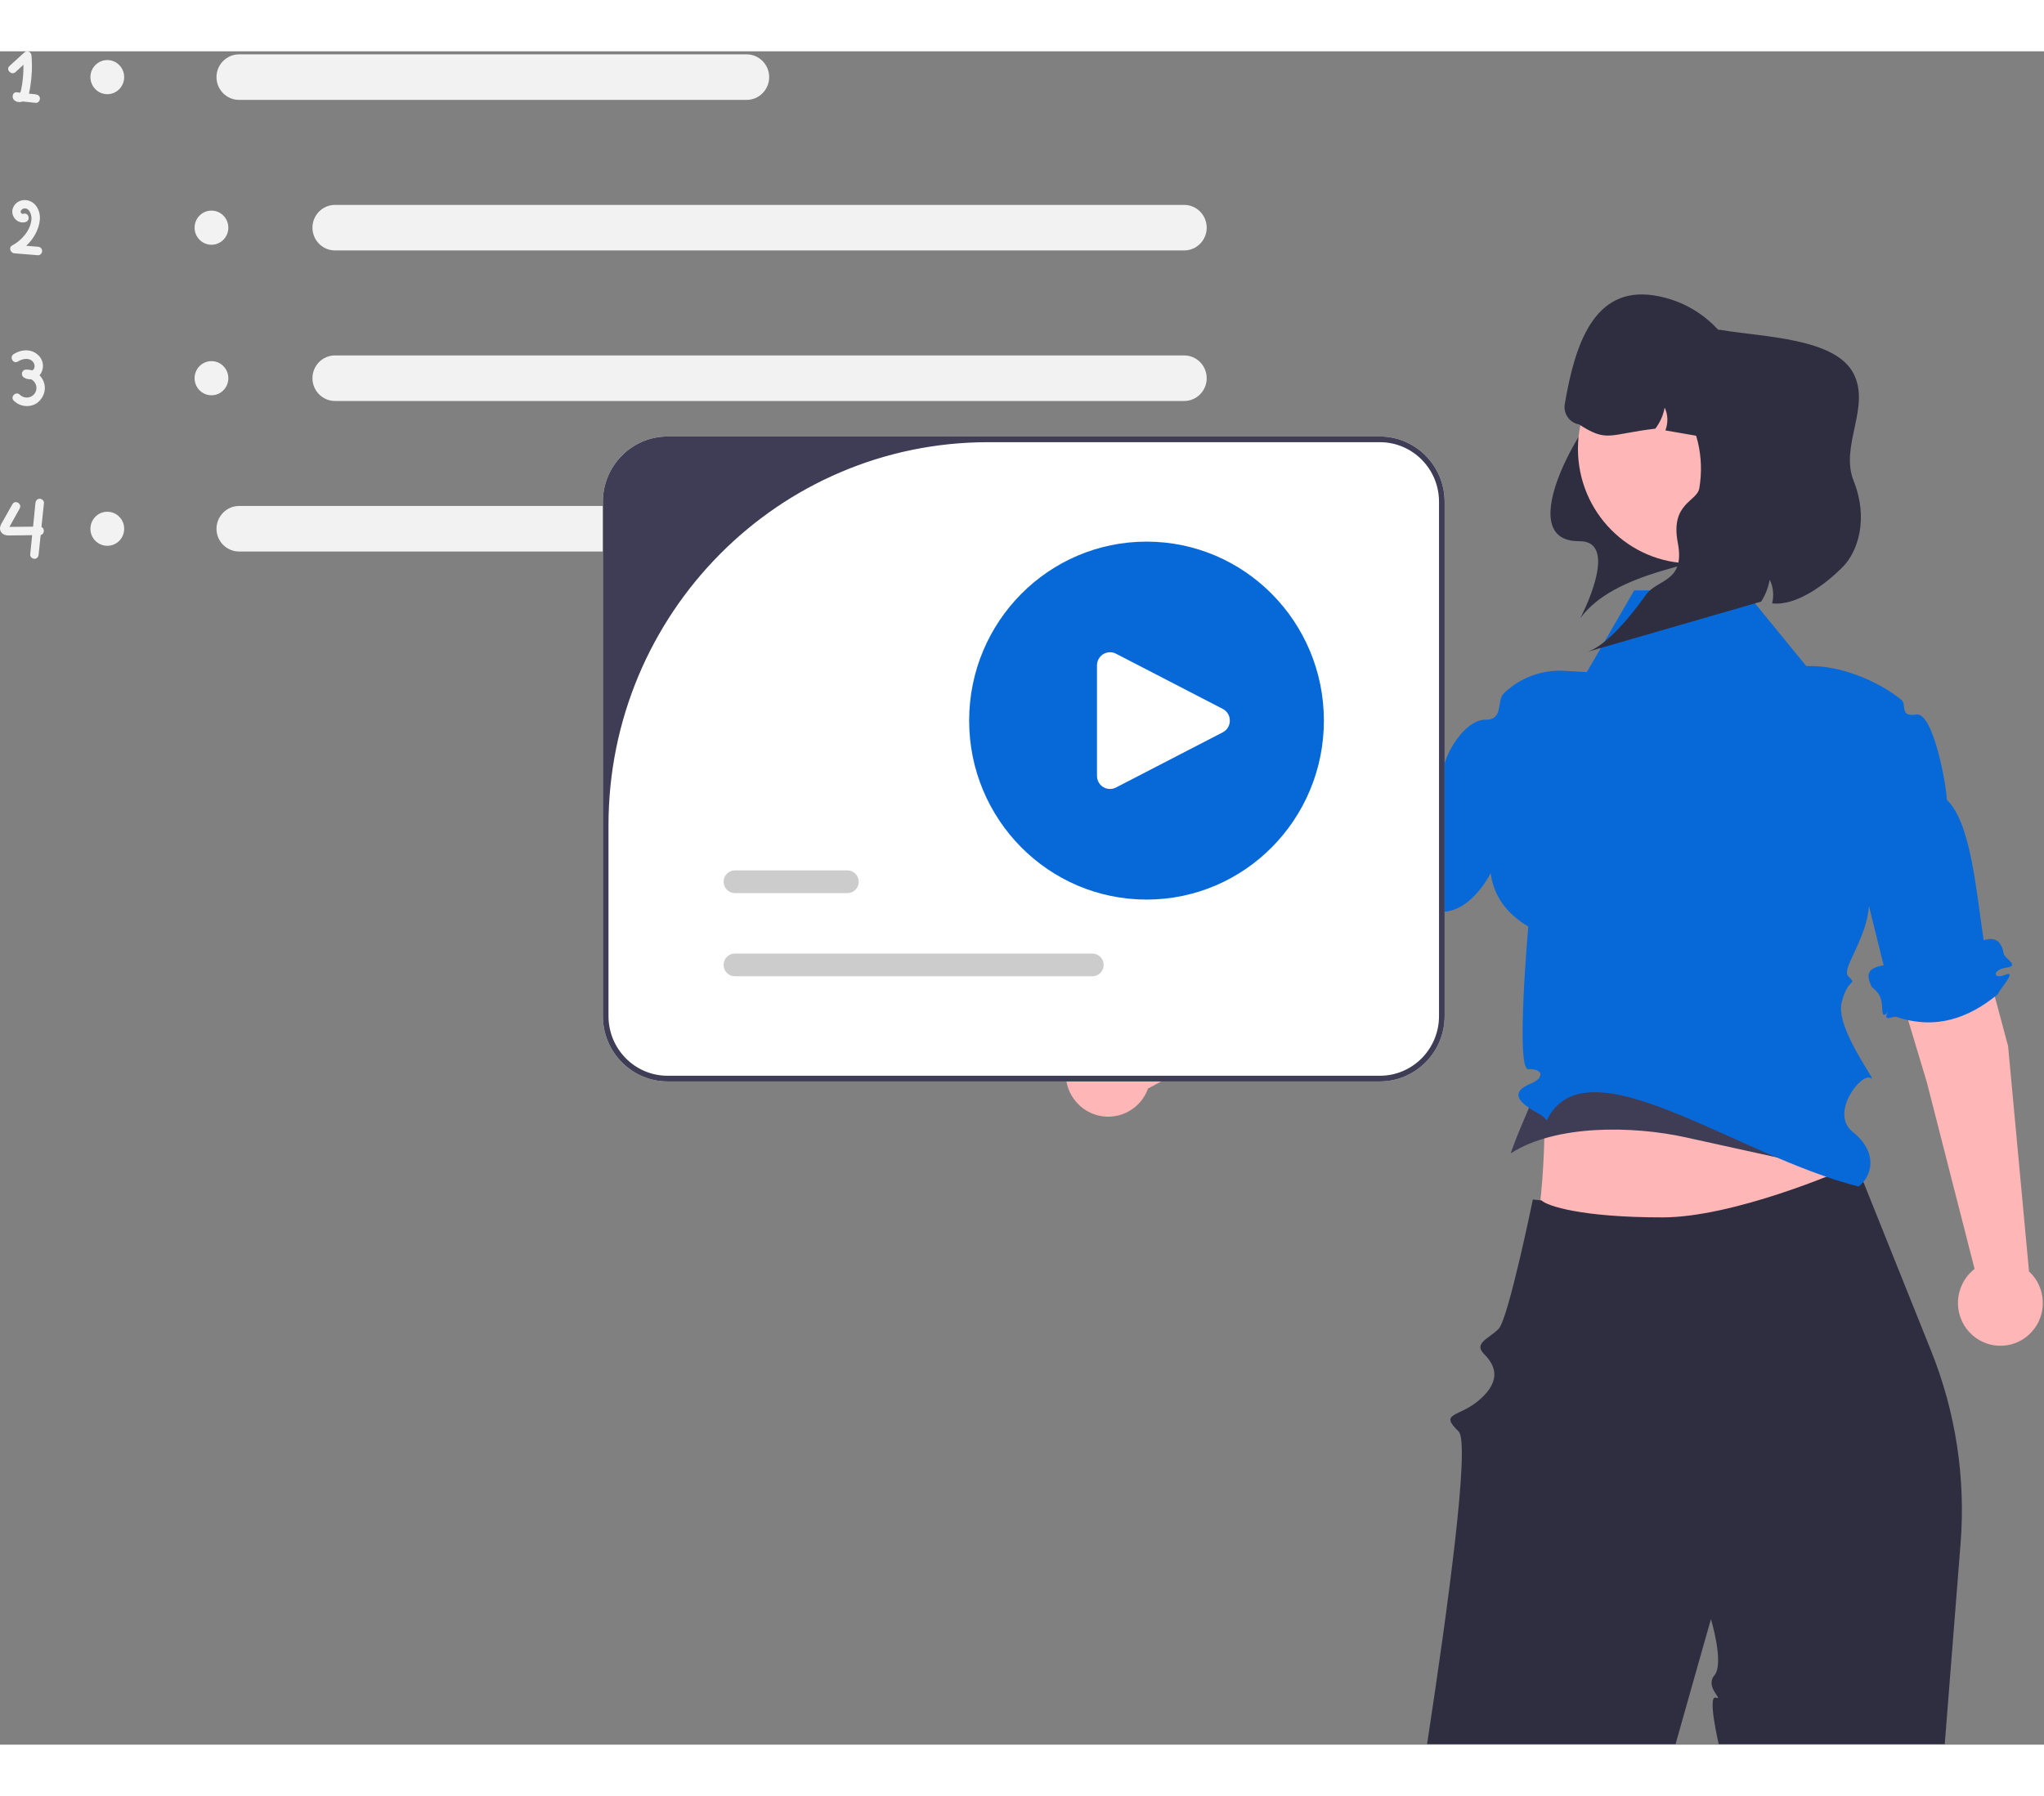 <?xml version="1.0" encoding="UTF-8"?>
<svg xmlns="http://www.w3.org/2000/svg" xmlns:xlink="http://www.w3.org/1999/xlink" width="99px" height="87px" viewBox="0 0 105 87" version="1.1">
  <rect x="0" y="0" width="105" height="87" fill="#808080" stroke="none"/>
  <g id="surface1">
    <path style=" stroke:none;fill-rule:nonzero;fill:rgb(100%,71.373%,71.373%);fill-opacity:1;" d="M 79.16 50.055 C 79.496 54.484 79.414 58.621 78.621 62.254 L 90.316 62.246 L 95.609 58.527 C 94.164 53.625 93.18 52.789 94.27 49.379 Z M 79.16 50.055 "></path>
    <path style=" stroke:none;fill-rule:nonzero;fill:rgb(24.706%,23.922%,33.725%);fill-opacity:1;" d="M 79.309 49.82 C 79.641 52.715 78.402 54.25 77.605 56.621 C 79.922 55.125 83.887 55.203 86.574 55.793 L 94.961 57.641 C 93.516 54.441 93.328 51.605 94.414 49.379 Z M 79.309 49.82 "></path>
    <path style=" stroke:none;fill-rule:nonzero;fill:rgb(18.431%,18.039%,25.49%);fill-opacity:1;" d="M 95.344 57.148 L 99.211 66.793 C 100.465 69.922 100.98 73.297 100.715 76.66 L 99.902 86.969 L 88.289 86.969 C 88.289 86.969 87.699 84.445 88.141 84.586 C 88.582 84.727 87.555 84.043 88.07 83.438 C 88.582 82.828 87.891 80.551 87.891 80.551 C 87.891 80.551 87.148 83.16 86.074 86.969 L 73.309 86.969 C 74.383 79.938 75.531 71.488 74.93 70.91 C 73.887 69.906 74.965 70.215 76.047 69.242 C 77.129 68.27 76.812 67.508 76.242 66.938 C 75.676 66.371 76.477 66.148 76.98 65.641 C 77.484 65.133 78.742 58.992 78.742 58.992 C 78.75 58.996 79.172 59.031 79.184 59.035 C 79.473 59.324 81.246 59.91 85.402 59.91 C 89.016 59.91 94.527 57.57 95.211 57.223 C 95.301 57.176 95.344 57.148 95.344 57.148 Z M 95.344 57.148 "></path>
    <path style=" stroke:none;fill-rule:nonzero;fill:rgb(94.902%,94.902%,94.902%);fill-opacity:1;" d="M 12.281 0.156 C 11.645 0.156 11.121 0.68 11.121 1.324 C 11.121 1.973 11.645 2.496 12.281 2.496 L 38.352 2.496 C 38.992 2.496 39.512 1.973 39.512 1.324 C 39.512 0.68 38.992 0.156 38.352 0.156 Z M 12.281 0.156 "></path>
    <path style=" stroke:none;fill-rule:nonzero;fill:rgb(94.902%,94.902%,94.902%);fill-opacity:1;" d="M 12.281 23.359 C 11.645 23.359 11.121 23.887 11.121 24.531 C 11.121 25.176 11.645 25.699 12.281 25.699 L 38.352 25.699 C 38.992 25.699 39.512 25.176 39.512 24.531 C 39.512 23.887 38.992 23.359 38.352 23.359 Z M 12.281 23.359 "></path>
    <path style=" stroke:none;fill-rule:nonzero;fill:rgb(94.902%,94.902%,94.902%);fill-opacity:1;" d="M 17.207 7.891 C 16.57 7.891 16.051 8.414 16.051 9.062 C 16.051 9.707 16.57 10.23 17.207 10.23 L 60.832 10.23 C 61.469 10.23 61.988 9.707 61.988 9.062 C 61.988 8.414 61.469 7.891 60.832 7.891 Z M 17.207 7.891 "></path>
    <path style=" stroke:none;fill-rule:nonzero;fill:rgb(94.902%,94.902%,94.902%);fill-opacity:1;" d="M 17.207 15.625 C 16.57 15.625 16.051 16.148 16.051 16.797 C 16.051 17.441 16.57 17.965 17.207 17.965 L 60.832 17.965 C 61.469 17.965 61.988 17.441 61.988 16.797 C 61.988 16.148 61.469 15.625 60.832 15.625 Z M 17.207 15.625 "></path>
    <path style=" stroke:none;fill-rule:nonzero;fill:rgb(94.902%,94.902%,94.902%);fill-opacity:1;" d="M 6.379 1.324 C 6.379 1.809 5.992 2.203 5.512 2.203 C 5.035 2.203 4.645 1.809 4.645 1.324 C 4.645 0.844 5.035 0.449 5.512 0.449 C 5.992 0.449 6.379 0.844 6.379 1.324 Z M 6.379 1.324 "></path>
    <path style=" stroke:none;fill-rule:nonzero;fill:rgb(94.902%,94.902%,94.902%);fill-opacity:1;" d="M 6.379 24.531 C 6.379 25.016 5.992 25.406 5.512 25.406 C 5.035 25.406 4.645 25.016 4.645 24.531 C 4.645 24.047 5.035 23.656 5.512 23.656 C 5.992 23.656 6.379 24.047 6.379 24.531 Z M 6.379 24.531 "></path>
    <path style=" stroke:none;fill-rule:nonzero;fill:rgb(94.902%,94.902%,94.902%);fill-opacity:1;" d="M 11.73 9.062 C 11.73 9.543 11.344 9.938 10.863 9.938 C 10.383 9.938 9.996 9.543 9.996 9.062 C 9.996 8.578 10.383 8.184 10.863 8.184 C 11.344 8.184 11.73 8.578 11.73 9.062 Z M 11.73 9.062 "></path>
    <path style=" stroke:none;fill-rule:nonzero;fill:rgb(94.902%,94.902%,94.902%);fill-opacity:1;" d="M 11.73 16.797 C 11.73 17.277 11.344 17.672 10.863 17.672 C 10.383 17.672 9.996 17.277 9.996 16.797 C 9.996 16.312 10.383 15.918 10.863 15.918 C 11.344 15.918 11.73 16.312 11.73 16.797 Z M 11.73 16.797 "></path>
    <path style=" stroke:none;fill-rule:nonzero;fill:rgb(94.902%,94.902%,94.902%);fill-opacity:1;" d="M 1.836 2.211 L 1.484 2.172 C 1.52 2.055 1.535 1.93 1.555 1.816 C 1.641 1.289 1.664 0.75 1.617 0.215 C 1.602 0.027 1.395 -0.07 1.246 0.062 L 0.488 0.754 C 0.281 0.945 0.59 1.254 0.797 1.066 C 0.934 0.941 1.07 0.816 1.207 0.691 C 1.207 0.934 1.199 1.176 1.172 1.418 C 1.152 1.609 1.125 1.801 1.082 1.988 C 1.07 2.031 1.062 2.082 1.039 2.125 C 0.98 2.117 0.918 2.113 0.855 2.105 C 0.652 2.082 0.598 2.352 0.703 2.48 C 0.816 2.613 1.004 2.637 1.16 2.578 L 1.836 2.648 C 1.953 2.664 2.051 2.539 2.051 2.43 C 2.051 2.301 1.953 2.227 1.836 2.211 Z M 0.992 2.172 C 0.988 2.176 0.984 2.176 0.984 2.176 C 0.984 2.168 0.988 2.168 0.992 2.172 Z M 0.992 2.172 "></path>
    <path style=" stroke:none;fill-rule:nonzero;fill:rgb(94.902%,94.902%,94.902%);fill-opacity:1;" d="M 1.949 10.039 C 1.75 10.023 1.547 10.008 1.348 9.992 C 1.723 9.641 1.996 9.168 2.047 8.66 C 2.082 8.293 1.926 7.875 1.574 7.711 C 1.223 7.547 0.797 7.684 0.66 8.066 C 0.52 8.469 0.91 8.902 1.32 8.77 C 1.586 8.684 1.473 8.262 1.203 8.348 C 1.141 8.367 1.066 8.328 1.062 8.25 C 1.059 8.168 1.141 8.098 1.211 8.078 C 1.508 8.012 1.629 8.395 1.617 8.617 C 1.578 9.195 1.113 9.715 0.629 9.973 C 0.426 10.078 0.539 10.363 0.738 10.379 C 1.141 10.41 1.547 10.445 1.949 10.477 C 2.066 10.488 2.164 10.371 2.164 10.258 C 2.164 10.133 2.066 10.047 1.949 10.039 Z M 1.949 10.039 "></path>
    <path style=" stroke:none;fill-rule:nonzero;fill:rgb(94.902%,94.902%,94.902%);fill-opacity:1;" d="M 2.031 16.641 C 2.203 16.449 2.25 16.16 2.168 15.922 C 2.074 15.652 1.832 15.453 1.555 15.387 C 1.258 15.32 0.953 15.398 0.699 15.559 C 0.465 15.707 0.68 16.086 0.918 15.938 C 1.16 15.785 1.543 15.711 1.727 15.996 C 1.789 16.098 1.801 16.25 1.719 16.344 C 1.695 16.367 1.668 16.383 1.641 16.395 C 1.547 16.363 1.445 16.348 1.336 16.352 C 1.121 16.355 1.043 16.641 1.227 16.758 C 1.34 16.832 1.469 16.859 1.598 16.848 C 1.816 16.965 1.938 17.223 1.836 17.48 C 1.699 17.816 1.27 17.891 1.016 17.641 C 0.816 17.445 0.508 17.754 0.707 17.949 C 0.938 18.18 1.27 18.273 1.582 18.207 C 1.891 18.145 2.129 17.914 2.242 17.625 C 2.383 17.266 2.273 16.891 2.031 16.641 Z M 2.031 16.641 "></path>
    <path style=" stroke:none;fill-rule:nonzero;fill:rgb(94.902%,94.902%,94.902%);fill-opacity:1;" d="M 2.129 24.438 C 2.172 24.027 2.215 23.617 2.258 23.207 C 2.27 23.09 2.148 22.988 2.039 22.988 C 1.91 22.988 1.836 23.09 1.82 23.207 L 1.699 24.422 C 1.297 24.426 0.891 24.43 0.488 24.434 C 0.488 24.434 0.484 24.434 0.484 24.434 L 0.484 24.43 L 0.539 24.336 C 0.566 24.285 0.594 24.23 0.625 24.18 L 1.012 23.488 C 1.148 23.242 0.773 23.023 0.637 23.27 C 0.488 23.535 0.336 23.801 0.188 24.066 C 0.117 24.199 0.008 24.34 0 24.496 C -0.008 24.66 0.102 24.797 0.258 24.848 C 0.383 24.887 0.523 24.871 0.652 24.871 L 1.102 24.867 C 1.285 24.863 1.469 24.863 1.652 24.859 C 1.621 25.191 1.586 25.523 1.551 25.852 C 1.539 25.973 1.66 26.074 1.77 26.074 C 1.898 26.074 1.973 25.973 1.984 25.852 C 2.02 25.52 2.055 25.188 2.09 24.852 C 2.293 24.809 2.305 24.512 2.129 24.438 Z M 0.391 24.43 C 0.371 24.434 0.375 24.418 0.391 24.43 Z M 0.391 24.43 "></path>
    <path style=" stroke:none;fill-rule:nonzero;fill:rgb(100%,71.373%,71.373%);fill-opacity:1;" d="M 103.156 51.113 L 99.113 36.023 C 98.754 34.691 97.402 33.902 96.082 34.242 C 94.691 34.602 93.887 36.062 94.316 37.441 L 98.988 52.992 L 101.434 62.559 C 100.762 63.078 100.426 63.973 100.648 64.855 C 100.949 66.031 102.137 66.738 103.301 66.438 C 104.469 66.137 105.172 64.938 104.871 63.762 C 104.762 63.332 104.535 62.965 104.23 62.688 Z M 103.156 51.113 "></path>
    <path style=" stroke:none;fill-rule:nonzero;fill:rgb(100%,71.373%,71.373%);fill-opacity:1;" d="M 69.156 47.863 L 81.434 38.328 C 82.512 37.484 82.723 35.922 81.902 34.82 C 81.043 33.664 79.398 33.469 78.297 34.398 L 65.848 44.695 L 58.02 50.633 C 57.289 50.203 56.34 50.23 55.621 50.777 C 54.656 51.504 54.461 52.883 55.184 53.855 C 55.906 54.828 57.27 55.027 58.234 54.297 C 58.586 54.031 58.836 53.68 58.973 53.289 Z M 69.156 47.863 "></path>
    <path style=" stroke:none;fill-rule:nonzero;fill:rgb(2.745%,41.176%,84.706%);fill-opacity:1;" d="M 89.609 27.695 L 83.949 27.695 L 81.516 31.895 L 80.359 31.828 C 79.164 31.762 78.062 32.211 77.258 32.977 C 76.859 33.359 77.262 34.359 76.305 34.34 C 75.168 34.316 73.77 36.602 74.137 37.789 L 74.137 44.211 C 75.953 44.145 77.492 41.195 77.461 38.812 C 77.461 38.812 74.828 42.758 78.508 44.969 C 78.508 44.969 77.852 52.34 78.508 52.297 C 79.16 52.25 79.488 52.68 78.602 53.051 C 77.008 53.719 79.066 54.527 79.262 54.723 C 79.391 54.855 79.457 54.922 79.457 54.922 C 81.484 50.77 89.145 56.727 95.473 58.324 C 96.191 57.777 96.48 56.559 95.18 55.523 C 93.953 54.551 95.648 52.422 96.102 52.758 C 96.547 53.086 94.27 50.227 94.605 48.871 C 94.941 47.516 95.441 48.023 94.941 47.516 C 94.438 47.008 97.07 44.398 95.523 41.957 L 96.762 46.957 C 95.926 47.109 95.863 47.402 96.117 48.008 C 96.207 48.219 96.68 48.289 96.688 49.172 C 96.699 50.051 97.238 48.852 96.969 49.379 C 96.699 49.906 97.254 49.543 97.422 49.613 C 99.461 50.285 101.133 49.672 102.629 48.445 C 102.727 48.172 103.66 47.18 103 47.449 C 102.34 47.715 102.352 47.168 103.07 47.078 C 103.785 46.984 102.98 46.617 102.934 46.367 C 102.848 45.898 102.625 45.426 101.902 45.672 C 101.52 43.219 101.266 39.656 100.008 38.453 C 100.008 37.828 99.324 33.93 98.438 34.074 C 97.551 34.219 97.965 33.555 97.676 33.32 C 96.379 32.27 94.48 31.586 93.086 31.586 L 92.789 31.586 Z M 89.609 27.695 "></path>
    <path style=" stroke:none;fill-rule:nonzero;fill:rgb(18.431%,18.039%,25.49%);fill-opacity:1;" d="M 91.281 25.23 C 87.176 26.316 82.918 26.766 81.18 29.125 C 81.18 29.125 83.277 25.152 81.125 25.168 C 77.508 25.199 81.5 18.465 82.844 17.652 C 85.086 16.301 90.387 17.223 90.387 17.223 L 93.039 20.566 Z M 91.281 25.23 "></path>
    <path style=" stroke:none;fill-rule:nonzero;fill:rgb(100%,71.373%,71.373%);fill-opacity:1;" d="M 92.727 20.422 C 92.727 23.676 90.113 26.309 86.891 26.309 C 83.672 26.309 81.059 23.676 81.059 20.422 C 81.059 17.172 83.672 14.535 86.891 14.535 C 90.113 14.535 92.727 17.172 92.727 20.422 Z M 92.727 20.422 "></path>
    <path style=" stroke:none;fill-rule:nonzero;fill:rgb(18.431%,18.039%,25.49%);fill-opacity:1;" d="M 89.688 19.156 L 89.516 20.164 L 85.551 19.477 C 85.695 19.102 85.691 18.668 85.512 18.305 C 85.441 18.699 85.277 19.07 85.035 19.387 C 82.625 19.672 82.578 20.113 81.113 19.168 C 80.625 19.082 80.297 18.613 80.383 18.121 C 80.906 15.039 81.883 12.074 84.949 12.539 C 86.543 12.781 87.875 13.668 88.73 14.891 C 89.566 16.086 89.953 17.602 89.688 19.156 Z M 89.688 19.156 "></path>
    <path style=" stroke:none;fill-rule:nonzero;fill:rgb(18.431%,18.039%,25.49%);fill-opacity:1;" d="M 87.293 22.449 C 87.84 19.246 85.707 16.203 82.531 15.652 C 82.145 15.586 81.758 15.559 81.375 15.57 C 81.926 14.938 82.691 14.508 83.551 14.383 L 88.363 14.309 C 90.566 14.688 94.293 14.715 95.227 16.578 C 96.09 18.293 94.508 20.281 95.219 22.062 C 96 24.016 95.438 25.703 94.668 26.484 C 93.773 27.391 92.277 28.508 91.035 28.363 C 91.133 27.957 91.098 27.523 90.91 27.148 C 90.84 27.547 90.688 27.93 90.473 28.27 L 81.551 30.852 C 82.402 30.566 83.52 29.375 84.543 27.934 C 85.148 27.082 86.582 27.293 86.188 25.25 C 85.797 23.207 87.176 23.145 87.293 22.449 Z M 87.293 22.449 "></path>
    <path style=" stroke:none;fill-rule:nonzero;fill:rgb(100%,100%,100%);fill-opacity:1;" d="M 70.883 52.926 L 34.293 52.926 C 32.461 52.926 30.969 51.418 30.969 49.566 L 30.969 23.145 C 30.969 21.297 32.461 19.789 34.293 19.789 L 70.883 19.789 C 72.719 19.789 74.211 21.297 74.211 23.145 L 74.211 49.566 C 74.211 51.418 72.719 52.926 70.883 52.926 Z M 70.883 52.926 "></path>
    <path style=" stroke:none;fill-rule:nonzero;fill:rgb(24.706%,23.922%,33.725%);fill-opacity:1;" d="M 70.883 52.926 L 34.293 52.926 C 32.461 52.926 30.969 51.418 30.969 49.566 L 30.969 23.145 C 30.969 21.297 32.461 19.789 34.293 19.789 L 70.883 19.789 C 72.719 19.789 74.211 21.297 74.211 23.145 L 74.211 49.566 C 74.211 51.418 72.719 52.926 70.883 52.926 Z M 50.762 20.082 C 39.988 20.082 31.258 28.895 31.258 39.77 L 31.258 49.566 C 31.258 51.262 32.617 52.633 34.293 52.633 L 70.883 52.633 C 72.562 52.633 73.922 51.262 73.922 49.566 L 73.922 23.145 C 73.922 21.453 72.562 20.082 70.883 20.082 Z M 50.762 20.082 "></path>
    <path style=" stroke:none;fill-rule:nonzero;fill:rgb(80%,80%,80%);fill-opacity:1;" d="M 43.535 43.25 L 37.75 43.25 C 37.43 43.25 37.172 42.988 37.172 42.664 C 37.172 42.344 37.43 42.082 37.75 42.082 L 43.535 42.082 C 43.852 42.082 44.113 42.344 44.113 42.664 C 44.113 42.988 43.852 43.25 43.535 43.25 Z M 43.535 43.25 "></path>
    <path style=" stroke:none;fill-rule:nonzero;fill:rgb(80%,80%,80%);fill-opacity:1;" d="M 56.117 47.523 L 37.75 47.523 C 37.43 47.523 37.172 47.262 37.172 46.941 C 37.172 46.617 37.43 46.355 37.75 46.355 L 56.117 46.355 C 56.434 46.355 56.695 46.617 56.695 46.941 C 56.695 47.262 56.434 47.523 56.117 47.523 Z M 56.117 47.523 "></path>
    <path style=" stroke:none;fill-rule:nonzero;fill:rgb(2.745%,41.176%,84.706%);fill-opacity:1;" d="M 68.008 34.387 C 68.008 39.465 63.93 43.582 58.898 43.582 C 53.863 43.582 49.785 39.465 49.785 34.387 C 49.785 29.309 53.863 25.191 58.898 25.191 C 63.93 25.191 68.008 29.309 68.008 34.387 Z M 68.008 34.387 "></path>
    <path style=" stroke:none;fill-rule:nonzero;fill:rgb(100%,100%,100%);fill-opacity:1;" d="M 57.023 30.875 C 56.902 30.875 56.781 30.906 56.672 30.973 C 56.473 31.098 56.352 31.312 56.352 31.551 L 56.352 37.223 C 56.352 37.461 56.473 37.676 56.672 37.801 C 56.875 37.922 57.117 37.934 57.328 37.824 L 62.812 34.988 C 63.039 34.871 63.176 34.645 63.176 34.387 C 63.176 34.129 63.039 33.902 62.812 33.785 L 57.328 30.949 C 57.23 30.898 57.125 30.875 57.023 30.875 Z M 57.023 30.875 "></path>
  </g>
</svg>
